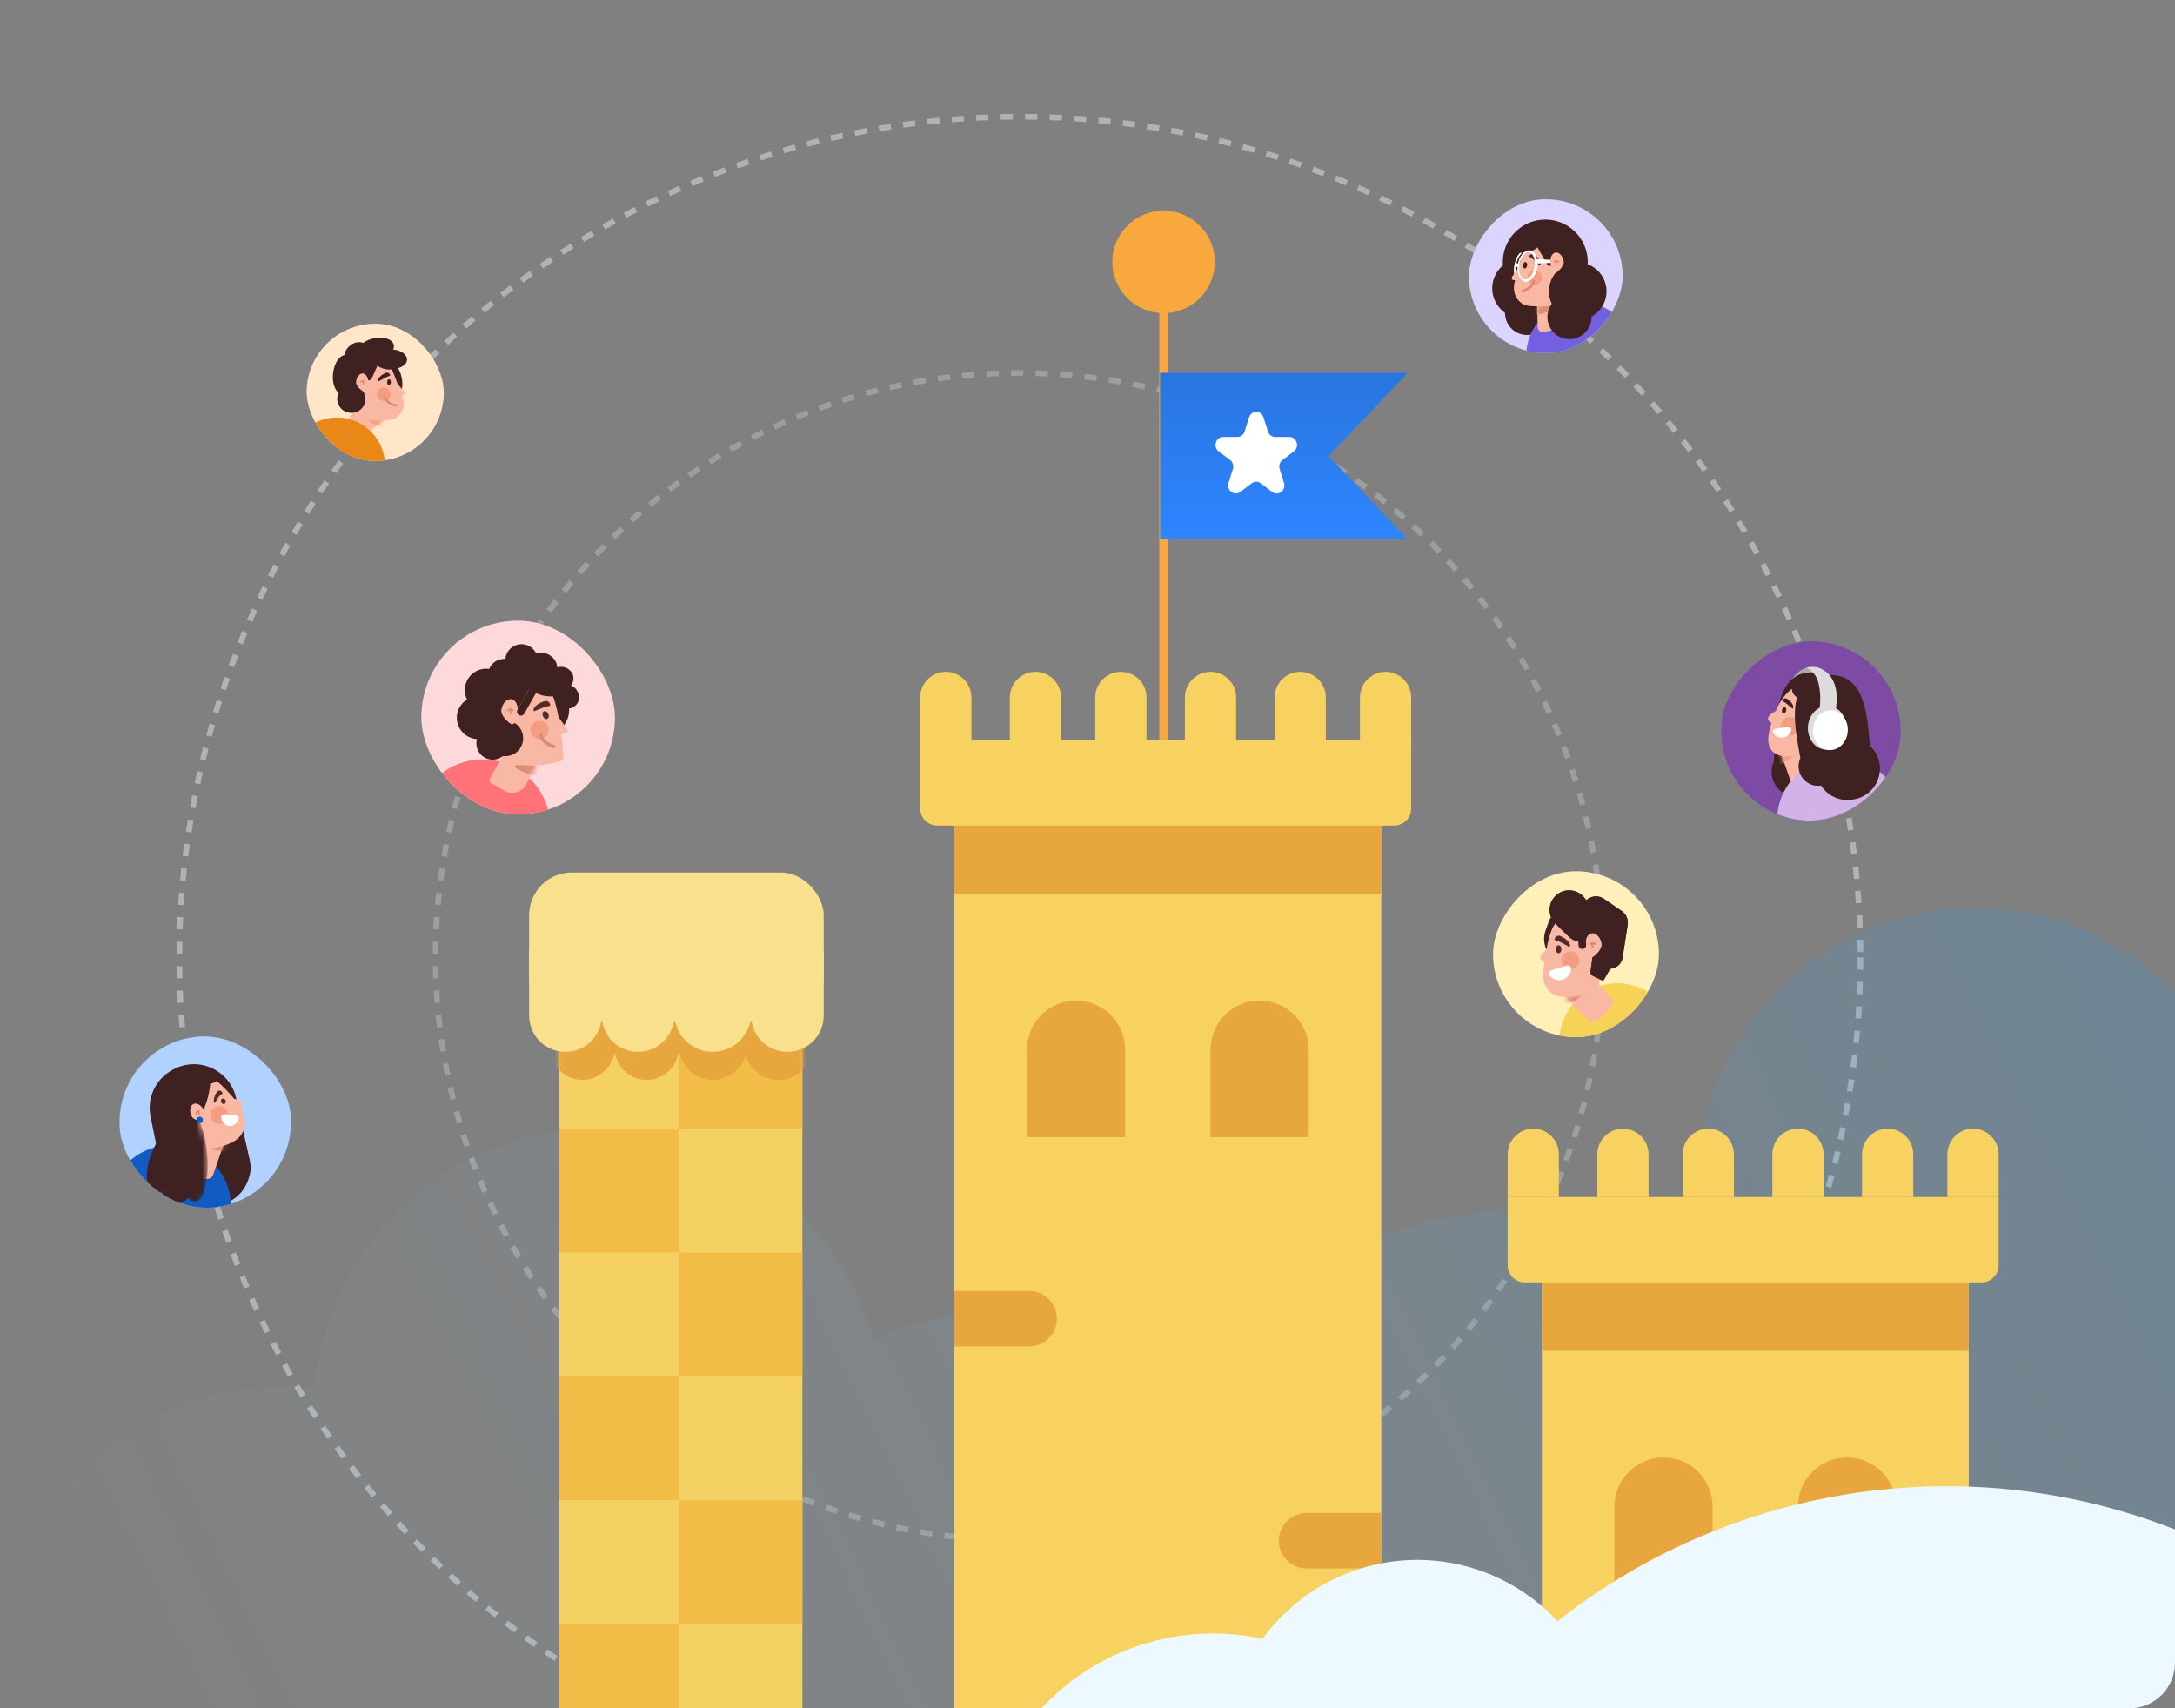 <svg xmlns="http://www.w3.org/2000/svg" width="382" height="300" viewBox="0 0 382 300" fill="none"><rect x="0" y="0" width="382" height="300" fill="#808080" stroke="none"/><g clip-path="url(#clip0)"><circle opacity="0.5" cx="179.129" cy="168.129" r="147.629" stroke="#DDE6ED" stroke-dasharray="2.15 2.15"></circle><circle opacity="0.3" cx="179" cy="168" r="102.5" stroke="#DDE6ED" stroke-dasharray="2.15 2.15"></circle><path d="M528.118 154.92C528.118 130.971 508.703 111.557 484.754 111.557C466.213 111.557 450.389 123.194 444.189 139.563C438.979 137.418 433.272 136.235 427.289 136.235C404.435 136.235 385.612 153.494 383.142 175.689C374.235 165.754 361.301 159.503 346.908 159.503C320.038 159.503 298.256 181.286 298.256 208.155C298.256 211.863 298.671 215.475 299.457 218.945C290.048 214.73 279.619 212.386 268.642 212.386C243.537 212.386 221.296 224.648 207.582 243.509C198.719 235.556 187.004 230.718 174.159 230.718C166.747 230.718 159.711 232.329 153.383 235.22C147.616 213.938 128.166 198.284 105.059 198.284C78.987 198.284 57.57 218.215 55.213 243.672C53.52 243.499 51.801 243.41 50.062 243.41C22.413 243.41 0 265.824 0 293.472C0 321.12 22.413 343.534 50.062 343.534C76.134 343.534 97.552 323.603 99.909 298.146C101.602 298.319 103.32 298.408 105.059 298.408C112.471 298.408 119.507 296.797 125.836 293.906C131.602 315.188 151.053 330.842 174.159 330.842C184.322 330.842 193.778 327.814 201.673 322.61C214.248 346.774 239.518 363.277 268.642 363.277C298.51 363.277 324.325 345.92 336.549 320.743C350.373 338.071 371.67 349.175 395.559 349.175C400.293 349.175 404.925 348.739 409.417 347.905C427.576 363.216 451.033 372.443 476.646 372.443C534.279 372.443 581 325.722 581 268.088C581 227.239 557.528 191.871 523.336 174.736C526.392 168.797 528.118 162.06 528.118 154.92Z" fill="url(#paint0_linear)"></path><rect x="98.182" y="178.718" width="42.74" height="131.22" fill="#F5D163"></rect><rect x="119.177" y="176.468" width="21.745" height="21.745" fill="#F2BD46"></rect><rect x="98.182" y="198.213" width="20.995" height="21.745" fill="#F2BD46"></rect><rect x="119.177" y="219.958" width="21.745" height="21.745" fill="#F2BD46"></rect><rect x="98.182" y="241.703" width="20.995" height="21.745" fill="#F2BD46"></rect><rect x="119.177" y="263.448" width="21.745" height="21.745" fill="#F2BD46"></rect><rect x="98.182" y="285.193" width="20.995" height="21.745" fill="#F2BD46"></rect><mask id="mask0" style="mask-type:alpha" maskUnits="userSpaceOnUse" x="98" y="178" width="44" height="102"><rect x="98.088" y="178.881" width="42.961" height="100.242" fill="#F5D163"></rect></mask><g mask="url(#mask0)"><rect x="96.687" y="161.798" width="45.74" height="23.201" rx="6.629" fill="#E8A63F"></rect><path d="M107.951 184.004C107.951 187.116 105.428 189.639 102.316 189.639C99.204 189.639 96.682 187.116 96.682 184.004L96.682 173.73L107.951 173.73L107.951 184.004Z" fill="#E8A63F"></path><path d="M119.225 184.004C119.225 187.116 116.703 189.639 113.591 189.639C110.479 189.639 107.956 187.116 107.956 184.004L107.956 173.73L119.225 173.73L119.225 184.004Z" fill="#E8A63F"></path><path d="M131.157 183.673C131.157 186.968 128.486 189.639 125.191 189.639C121.896 189.639 119.225 186.968 119.225 183.673L119.225 173.73L131.157 173.73L131.157 183.673Z" fill="#E8A63F"></path><path d="M142.425 184.004C142.425 187.116 139.902 189.639 136.79 189.639C133.678 189.639 131.156 187.116 131.156 184.004L131.156 173.73L142.425 173.73L142.425 184.004Z" fill="#E8A63F"></path><path d="M142.671 183.673C142.671 186.968 140 189.639 136.705 189.639C133.41 189.639 130.739 186.968 130.739 183.673L130.739 173.73L142.671 173.73L142.671 183.673Z" fill="#E8A63F"></path></g><rect x="92.933" y="153.224" width="51.738" height="26.244" rx="7.498" fill="#F8E08C"></rect><path d="M105.68 178.343C105.68 181.863 102.827 184.716 99.306 184.716C95.787 184.716 92.933 181.863 92.933 178.343L92.933 166.72L105.68 166.72L105.68 178.343Z" fill="#F8E08C"></path><path d="M118.428 178.343C118.428 181.863 115.574 184.716 112.054 184.716C108.534 184.716 105.681 181.863 105.681 178.343L105.681 166.72L118.428 166.72L118.428 178.343Z" fill="#F8E08C"></path><path d="M131.924 177.968C131.924 181.695 128.903 184.716 125.176 184.716C121.449 184.716 118.427 181.695 118.427 177.968L118.427 166.72L131.924 166.72L131.924 177.968Z" fill="#F8E08C"></path><path d="M144.671 178.343C144.671 181.863 141.818 184.716 138.298 184.716C134.778 184.716 131.924 181.863 131.924 178.343L131.924 166.72L144.671 166.72L144.671 178.343Z" fill="#F8E08C"></path><rect x="167.615" y="143.476" width="74.983" height="166.462" fill="#F7D260"></rect><rect x="167.615" y="143.476" width="74.983" height="13.497" fill="#E8A63F"></rect><path d="M180.363 184.341C180.363 179.579 184.224 175.718 188.986 175.718C193.749 175.718 197.609 179.579 197.609 184.341V199.713H180.363V184.341Z" fill="#E8A63F"></path><path d="M212.605 184.341C212.605 179.579 216.466 175.718 221.228 175.718C225.991 175.718 229.851 179.579 229.851 184.341V199.713H212.605V184.341Z" fill="#E8A63F"></path><path d="M167.615 226.707H180.737C183.429 226.707 185.611 228.889 185.611 231.581C185.611 234.272 183.429 236.455 180.737 236.455H167.615V226.707Z" fill="#E8A63F"></path><path d="M242.597 275.446L229.475 275.446C226.784 275.446 224.602 273.263 224.602 270.572C224.602 267.88 226.784 265.698 229.475 265.698L242.597 265.698L242.597 275.446Z" fill="#E8A63F"></path><path d="M242.597 291.192L229.475 291.192C226.784 291.192 224.602 289.01 224.602 286.318C224.602 283.626 226.784 281.444 229.475 281.444L242.597 281.444L242.597 291.192Z" fill="#E8A63F"></path><path d="M161.617 122.481C161.617 119.996 163.631 117.982 166.116 117.982C168.601 117.982 170.615 119.996 170.615 122.481V129.979H161.617V122.481Z" fill="#F7D260"></path><path d="M177.362 122.481C177.362 119.996 179.376 117.982 181.861 117.982C184.345 117.982 186.36 119.996 186.36 122.481V129.979H177.362V122.481Z" fill="#F7D260"></path><path d="M192.359 122.481C192.359 119.996 194.374 117.982 196.858 117.982C199.343 117.982 201.357 119.996 201.357 122.481V129.979H192.359V122.481Z" fill="#F7D260"></path><path d="M208.105 122.481C208.105 119.996 210.119 117.982 212.604 117.982C215.089 117.982 217.103 119.996 217.103 122.481V129.979H208.105V122.481Z" fill="#F7D260"></path><path d="M223.854 122.481C223.854 119.996 225.868 117.982 228.353 117.982C230.837 117.982 232.852 119.996 232.852 122.481V129.979H223.854V122.481Z" fill="#F7D260"></path><path d="M238.849 122.481C238.849 119.996 240.864 117.982 243.348 117.982C245.833 117.982 247.847 119.996 247.847 122.481V129.979H238.849V122.481Z" fill="#F7D260"></path><path d="M161.616 129.979H247.846V141.976C247.846 143.633 246.503 144.975 244.847 144.975H164.615C162.959 144.975 161.616 143.633 161.616 141.976V129.979Z" fill="#F7D260"></path><rect x="203.606" y="54.246" width="1.5" height="75.733" fill="#FAA83D"></rect><circle cx="204.356" cy="45.998" r="8.998" fill="#F9A83D"></circle><path d="M203.74 65.465H247.231L233.359 80.087L247.231 94.709H203.74V65.465Z" fill="url(#paint1_linear)"></path><path d="M219.361 73.306C219.763 72.017 221.516 72.017 221.918 73.306L222.687 75.769C222.867 76.346 223.383 76.737 223.966 76.737H226.453C227.755 76.737 228.297 78.472 227.243 79.27L225.231 80.792C224.76 81.148 224.562 81.78 224.742 82.357L225.511 84.82C225.913 86.11 224.496 87.183 223.442 86.385L221.43 84.863C220.959 84.507 220.321 84.507 219.849 84.863L217.837 86.385C216.784 87.183 215.366 86.11 215.768 84.82L216.537 82.357C216.717 81.78 216.52 81.148 216.048 80.792L214.036 79.27C212.983 78.472 213.524 76.737 214.827 76.737H217.314C217.896 76.737 218.412 76.346 218.592 75.769L219.361 73.306Z" fill="white"></path><rect x="270.793" y="223.707" width="74.983" height="86.23" fill="#F7D260"></rect><rect x="270.793" y="223.707" width="74.983" height="13.497" fill="#E8A63F"></rect><path d="M283.541 264.573C283.541 259.811 287.402 255.95 292.164 255.95C296.926 255.95 300.787 259.811 300.787 264.573V279.944H283.541V264.573Z" fill="#E8A63F"></path><path d="M315.782 264.573C315.782 259.811 319.643 255.95 324.405 255.95C329.167 255.95 333.028 259.811 333.028 264.573V279.944H315.782V264.573Z" fill="#E8A63F"></path><path d="M264.792 202.712C264.792 200.227 266.806 198.213 269.291 198.213C271.776 198.213 273.79 200.227 273.79 202.712V210.21H264.792V202.712Z" fill="#F7D260"></path><path d="M280.538 202.712C280.538 200.227 282.552 198.213 285.037 198.213C287.521 198.213 289.536 200.227 289.536 202.712V210.21H280.538V202.712Z" fill="#F7D260"></path><path d="M295.535 202.712C295.535 200.227 297.549 198.213 300.034 198.213C302.519 198.213 304.533 200.227 304.533 202.712V210.21H295.535V202.712Z" fill="#F7D260"></path><path d="M311.282 202.712C311.282 200.227 313.296 198.213 315.781 198.213C318.266 198.213 320.28 200.227 320.28 202.712V210.21H311.282V202.712Z" fill="#F7D260"></path><path d="M327.03 202.712C327.03 200.227 329.044 198.213 331.529 198.213C334.013 198.213 336.028 200.227 336.028 202.712V210.21H327.03V202.712Z" fill="#F7D260"></path><path d="M342.025 202.712C342.025 200.227 344.04 198.213 346.524 198.213C349.009 198.213 351.023 200.227 351.023 202.712V210.21H342.025V202.712Z" fill="#F7D260"></path><path d="M264.792 210.21H351.022V222.208C351.022 223.864 349.679 225.207 348.023 225.207H267.791C266.135 225.207 264.792 223.864 264.792 222.208V210.21Z" fill="#F7D260"></path><g clip-path="url(#clip1)"><rect width="31.501" height="31.501" rx="15.75" transform="matrix(-0.995 -0.1 -0.1 0.995 335.308 114.265)" fill="#7D4AA4"></rect><path d="M313.754 128.334C313.81 128.538 315.755 128.384 315.749 128.173C315.663 125.044 315.506 121.666 318.239 119.177C318.783 118.682 319.352 118.248 319.936 117.877C320.048 117.806 320.045 117.64 319.925 117.582C319.026 117.151 318.172 116.991 317.243 117.271C314.281 118.167 312.574 122.766 313.55 127.485C313.61 127.774 313.678 128.058 313.754 128.334Z" fill="#ABABAB"></path><path fill-rule="evenodd" clip-rule="evenodd" d="M311.622 131.987C311.806 126.029 312.064 117.692 318.562 118.095C325.627 118.533 324.76 126.481 324.117 132.378C324.056 132.939 323.997 133.481 323.947 133.997C323.874 134.751 323.299 135.368 322.548 135.47C322.154 135.523 321.759 135.567 321.364 135.602C321.236 137.658 319.681 139.412 317.562 139.714L316.211 139.907C313.785 140.253 311.539 138.567 311.193 136.142C311.067 135.256 311.212 134.393 311.565 133.639C311.587 133.117 311.604 132.564 311.622 131.987Z" fill="#3F2121"></path><path d="M312.361 131.135L319.762 129.639L320.731 136.02L316.625 138.469C315.914 138.893 314.992 138.561 314.715 137.78L312.361 131.135Z" fill="#F9B8A4"></path><circle r="11.025" transform="matrix(-0.951 -0.309 -0.309 0.951 323.143 144.053)" fill="#D2B3E9"></circle><mask id="mask1" style="mask-type:alpha" maskUnits="userSpaceOnUse" x="312" y="130" width="7" height="7"><path d="M318.913 130.033L312.362 131.135L314.268 136.648L318.553 133.885L318.913 130.033Z" fill="#F9B8A4"></path></mask><g mask="url(#mask1)"><path d="M312.132 134.357C312.129 134.109 312.257 133.118 311.955 132.856L314.734 132.279C314.921 132.241 315.065 132.414 314.959 132.573C314.202 133.72 312.136 134.606 312.132 134.357Z" fill="#F49D82"></path></g><circle r="1.175" transform="matrix(-0.944 0.329 0.329 0.944 314.278 126.208)" fill="#F49D82"></circle><path fill-rule="evenodd" clip-rule="evenodd" d="M312.519 132.673C314.271 133.299 318.391 132.193 319.617 128.759C320.843 125.326 318.749 121.096 316.997 120.47C315.356 119.884 313.135 121.842 311.852 124.911C311.316 125.097 310.587 125.702 310.518 126.084C310.456 126.424 310.769 126.764 311.127 126.963C310.269 129.716 310.147 131.826 312.519 132.673Z" fill="#F9B8A4"></path><circle r="1.629" transform="matrix(-0.978 -0.211 -0.211 0.978 314.395 127.541)" fill="#F49D82"></circle><rect x="314.51" y="119.605" width="3.446" height="3.366" rx="1.683" transform="rotate(-8.115 314.51 119.605)" fill="#3F2121"></rect><path d="M313.961 127.667C314.333 127.615 314.69 127.884 314.595 128.247C314.538 128.467 314.438 128.674 314.301 128.855C314.164 129.037 313.993 129.189 313.797 129.305C313.601 129.42 313.384 129.495 313.159 129.527C312.934 129.558 312.705 129.545 312.485 129.488C312.264 129.431 312.058 129.331 311.876 129.194C311.695 129.057 311.542 128.885 311.427 128.689C311.237 128.366 311.506 128.009 311.878 127.957L312.919 127.812L313.961 127.667Z" fill="white"></path><path d="M314.869 124.428C315.218 124.043 314.602 123.189 313.862 122.72C313.589 122.547 313.245 122.667 313.07 122.939C313.018 123.019 313.058 123.127 313.145 123.166C313.862 123.488 314.774 124.533 314.869 124.428Z" fill="#3F2121"></path><ellipse cx="313.343" cy="124.732" rx="0.534" ry="0.372" transform="rotate(-72.808 313.343 124.732)" fill="#3F2121"></ellipse><path fill-rule="evenodd" clip-rule="evenodd" d="M320.222 118.636C313.777 119.555 315.08 126.86 316.011 132.08L316.011 132.08C316.076 132.446 316.14 132.803 316.199 133.146C315.935 133.722 315.827 134.379 315.923 135.054C316.191 136.927 317.926 138.229 319.8 137.962L319.837 137.957C320.955 139.711 323.029 140.746 325.222 140.433L325.481 140.396C328.469 139.97 330.547 137.202 330.121 134.213C329.936 132.92 329.314 131.797 328.425 130.974C328.394 130.652 328.364 130.319 328.333 129.978L328.333 129.978L328.333 129.978C327.863 124.721 327.23 117.637 320.222 118.636Z" fill="#3F2121"></path><path d="M319.456 120.258C319.967 122.715 319.637 125.715 318.595 128.667C318.525 128.866 320.329 129.609 320.445 129.433C320.602 129.192 320.754 128.944 320.9 128.686C323.276 124.495 323.14 119.669 320.595 117.908C319.798 117.357 319.229 117.034 317.838 117.146C317.571 117.168 317.244 117.27 317.244 117.27C317.244 117.27 318.946 117.8 319.456 120.258Z" fill="#DCDCDC"></path><ellipse rx="3.366" ry="3.851" transform="matrix(-0.998 -0.059 -0.063 0.998 320.891 127.809)" fill="#DCDCDC"></ellipse><ellipse rx="3.063" ry="3.505" transform="matrix(-0.998 -0.059 -0.063 0.998 321.47 128.226)" fill="white"></ellipse></g><path d="M389.551 271.877C444.368 298.184 467.451 363.89 441.109 418.634C414.767 473.378 348.974 496.431 294.157 470.123C252.558 450.159 229.234 407.506 231.917 364.172C220.862 369.893 207.343 370.537 195.256 364.736C174.842 354.939 166.246 330.47 176.056 310.083C184.451 292.637 203.604 283.834 221.748 287.796C231.068 274.896 248.577 270.113 263.436 277.245C267.368 279.132 270.764 281.685 273.553 284.703C305.538 259.493 350.351 253.064 389.551 271.877Z" fill="#EEF8FF"></path><g clip-path="url(#clip2)"><rect x="19.788" y="183.318" width="30.101" height="30.101" rx="15.051" transform="rotate(-4.82 19.788 183.318)" fill="#B1D1FF"></rect><path d="M38.717 209.787C38.912 210.677 39.811 211.258 40.61 210.82C40.888 210.668 41.155 210.492 41.409 210.294C42.108 209.749 42.698 209.046 43.145 208.226C43.591 207.405 43.886 206.482 44.011 205.51C44.137 204.538 43.785 203.62 43.571 202.644C43.358 201.669 42.395 197.503 41.874 196.673C41.353 195.843 41.591 198.279 40.843 197.72C40.094 197.161 39.264 196.769 38.402 196.567C37.539 196.365 36.66 196.356 35.815 196.541L37.443 203.97L38.717 209.787Z" fill="#3F2121"></path><path d="M41.473 192.866C40.393 187.906 34.843 185.383 30.396 187.831L30.217 187.93C27.305 189.533 25.774 192.845 26.442 196.102L28.608 206.68C29.334 210.225 33.495 211.818 36.403 209.665L43.917 204.1L41.473 192.866Z" fill="#3F2121"></path><circle cx="29.915" cy="211.792" r="10.644" transform="rotate(-4.82 29.915 211.792)" fill="#115BC2"></circle><path d="M41.033 195.939L34.983 197.829L33.622 200.8C32.58 203.076 33.512 205.768 35.739 206.912C36.404 207.254 37.219 206.927 37.465 206.22L41.033 195.939Z" fill="#F9B8A4"></path><mask id="mask2" style="mask-type:alpha" maskUnits="userSpaceOnUse" x="35" y="200" width="5" height="7"><path d="M35.137 201.982L39.534 200.454L36.947 206.939L35.931 204.21L35.137 201.982Z" fill="#F9B8A4"></path></mask><g mask="url(#mask2)"><path d="M41.083 201.937C41.045 201.693 40.695 200.786 41.071 200.376L37.019 201.235C36.784 201.285 36.707 201.553 36.919 201.665C38.215 202.353 41.12 202.178 41.083 201.937Z" fill="#DB8C74"></path></g><circle cx="38.765" cy="194.502" r="1.516" transform="rotate(-19.621 38.765 194.502)" fill="#F49D82"></circle><path fill-rule="evenodd" clip-rule="evenodd" d="M41.741 199.965C39.929 201.54 34.308 202.962 31.594 199.839C28.88 196.717 31.566 190.23 33.378 188.655C35.19 187.08 38.102 189.47 40.816 192.592C40.927 192.721 41.034 192.848 41.137 192.975C41.724 193.067 42.445 193.387 42.615 193.702C42.785 194.017 42.603 194.446 42.324 194.767C43.434 196.943 43.116 198.77 41.741 199.965Z" fill="#F9B8A4"></path><ellipse cx="36.349" cy="188.944" rx="1.394" ry="2.143" transform="rotate(-86.985 36.349 188.944)" fill="#3F2121"></ellipse><ellipse rx="0.412" ry="0.495" transform="matrix(-0.942 0.336 0.336 0.942 39.237 193.4)" fill="#522C2C"></ellipse><circle cx="38.523" cy="195.805" r="1.557" transform="rotate(15.508 38.523 195.805)" fill="#F49D82"></circle><path d="M39.571 195.674C39.146 195.634 38.755 195.954 38.855 196.368C38.915 196.615 39.016 196.844 39.151 197.042C39.286 197.239 39.453 197.402 39.643 197.52C39.833 197.638 40.041 197.709 40.257 197.73C40.473 197.75 40.691 197.72 40.9 197.64C41.108 197.559 41.303 197.431 41.473 197.263C41.643 197.094 41.785 196.888 41.89 196.657C42.067 196.268 41.743 195.881 41.318 195.841L40.444 195.757L39.571 195.674Z" fill="white"></path><path d="M36.941 187.679L33.687 187.583C30.733 187.497 28.361 190.002 28.61 192.947L29.141 199.25L32.611 200.29L34.792 196.734C36.456 194.022 37.209 190.849 36.941 187.679Z" fill="#3F2121"></path><mask id="mask3" style="mask-type:alpha" maskUnits="userSpaceOnUse" x="28" y="187" width="9" height="25"><path fill-rule="evenodd" clip-rule="evenodd" d="M36.941 187.678L33.687 187.582C30.733 187.496 28.362 190.001 28.61 192.946L28.947 196.94C28.902 196.95 28.857 196.96 28.812 196.971C28.584 197.023 28.357 197.076 28.132 197.1L28.837 203.162L29.526 209.682C30.237 209.607 30.923 209.364 31.545 208.967C31.676 208.884 31.803 208.794 31.927 208.698C32.588 210.421 33.449 211.478 34.306 211.405C35.849 211.275 36.794 207.526 36.414 203.031C36.195 200.431 35.581 198.15 34.803 196.716C36.459 194.007 37.208 190.841 36.941 187.678Z" fill="#3F2121"></path></mask><g mask="url(#mask3)"><ellipse rx="2.805" ry="8.167" transform="matrix(-0.996 0.084 0.084 0.996 33.592 202.939)" fill="#3F2121"></ellipse></g><path d="M35.804 194.997C36.204 195.89 36.635 196.629 36.031 196.899C35.823 196.992 34.019 196.869 33.619 195.976C33.218 195.083 33.383 194.14 33.986 193.87C34.59 193.599 35.403 194.104 35.804 194.997Z" fill="#F9B8A4"></path><circle r="0.577" transform="matrix(-0.996 0.084 0.084 0.996 35.062 196.687)" fill="#115BC2"></circle><path d="M34.566 195.605C34.541 195.676 34.463 195.714 34.391 195.69C34.32 195.665 34.282 195.587 34.306 195.515C34.342 195.41 34.419 195.259 34.536 195.142C34.655 195.022 34.833 194.924 35.054 194.978C35.128 194.996 35.173 195.07 35.156 195.144C35.138 195.217 35.063 195.263 34.99 195.245C34.965 195.239 34.94 195.237 34.917 195.238C34.973 195.265 35.024 195.299 35.063 195.346C35.138 195.433 35.154 195.539 35.147 195.651C35.143 195.727 35.077 195.785 35.002 195.78C34.926 195.775 34.868 195.71 34.873 195.634C34.878 195.558 34.863 195.535 34.854 195.524C34.839 195.507 34.804 195.483 34.71 195.453C34.69 195.447 34.673 195.436 34.658 195.423C34.615 195.486 34.584 195.553 34.566 195.605Z" fill="#DB8C74"></path><path d="M27.467 202.957C27.361 204.005 27.396 205.277 27.497 206.266C27.599 207.255 27.872 208.034 28.166 208.813C28.461 209.592 28.84 210.224 29.283 210.674C29.726 211.125 30.223 211.384 30.746 211.437C31.269 211.49 31.808 211.336 32.332 210.984C32.855 210.631 33.354 210.088 33.799 209.384C34.244 208.68 34.627 207.83 34.925 206.881C35.224 205.933 35.432 204.905 35.538 203.857L31.555 203.453L27.467 202.957Z" fill="#3F2121"></path><path d="M27.749 200.202C27.215 201.111 26.703 202.274 26.367 203.205C26.031 204.137 25.924 204.941 25.836 205.754C25.749 206.567 25.793 207.278 25.967 207.848C26.142 208.418 26.442 208.835 26.852 209.076C27.261 209.316 27.772 209.375 28.354 209.25C28.937 209.124 29.58 208.816 30.247 208.344C30.914 207.871 31.591 207.243 32.241 206.496C32.891 205.748 33.5 204.896 34.033 203.987L31.963 199.847L27.749 200.202Z" fill="#3F2121"></path><path d="M37.692 193.669C37.417 193.627 37.53 192.476 38.149 191.704C38.413 191.375 38.886 191.521 39.073 191.899C39.115 191.986 39.065 192.091 38.978 192.134C38.322 192.461 37.84 193.691 37.692 193.669Z" fill="#522C2C"></path></g><g clip-path="url(#clip3)"><rect x="54.305" y="56.411" width="24.101" height="24.101" rx="12.051" transform="rotate(2.125 54.305 56.411)" fill="#FFE6C8"></rect><ellipse rx="5.576" ry="5.504" transform="matrix(-0.802 -0.597 -0.597 0.802 65.122 67.377)" fill="#3F2121"></ellipse><path d="M68.375 65.817L71.022 68.781C71.165 68.94 71.105 69.194 70.906 69.273L68.856 70.087L67.45 73.715L64.983 75.746C63.787 76.731 62.13 76.936 60.73 76.274L60.524 76.177C60.037 75.946 59.882 75.327 60.204 74.894L65.375 67.94L68.375 65.817Z" fill="#F9B8A4"></path><mask id="mask4" style="mask-type:alpha" maskUnits="userSpaceOnUse" x="61" y="71" width="7" height="6"><path d="M62.819 71.915L67.45 73.716L63.542 76.878L61.974 73.832L62.819 71.915Z" fill="#F9B8A4"></path></mask><g mask="url(#mask4)"><path d="M68.004 75.196C68.017 74.895 67.87 73.702 68.293 73.363L64.39 72.849C64.178 72.821 64.025 73.028 64.15 73.201C65.133 74.556 67.992 75.5 68.004 75.196Z" fill="#F49D82"></path></g><circle cx="67.132" cy="69.803" r="1.157" transform="rotate(15.095 67.132 69.803)" fill="#F49D82"></circle><path d="M61.491 70.257C62.447 74.081 66.011 74.194 68.68 73.685C70.481 73.342 71.317 71.419 70.687 69.698C70.213 68.406 69.644 66.882 69.097 65.496C67.812 62.243 65.799 62.466 63.911 63.211C62.023 63.956 60.207 67.004 61.491 70.257Z" fill="#F9B8A4"></path><path d="M63.358 68.574L65.86 63.913C66.952 64.884 68.495 65.162 69.858 64.633L70.428 64.412C70.478 64.393 70.494 64.331 70.46 64.29L69.512 63.146C69.153 62.712 68.691 62.377 68.168 62.168L66.382 61.456C64.657 60.769 62.702 61.61 62.014 63.335L60.946 66.018C60.536 67.047 60.849 68.224 61.717 68.913C62.25 69.336 63.036 69.174 63.358 68.574Z" fill="#3F2121"></path><path d="M64.469 62.901L66.427 63.895L65.308 66.434C65.171 66.744 64.81 66.884 64.5 66.748C64.257 66.641 64.111 66.389 64.138 66.124L64.469 62.901Z" fill="#3F2121"></path><ellipse rx="1.898" ry="3.417" transform="matrix(-0.994 -0.112 -0.112 0.994 60.382 65.76)" fill="#3F2121"></ellipse><ellipse rx="2.482" ry="2.432" transform="matrix(-0.994 -0.112 -0.112 0.994 61.706 70.077)" fill="#3F2121"></ellipse><ellipse rx="2.448" ry="2.082" transform="matrix(0.686 -0.727 -0.727 -0.686 62.702 62.369)" fill="#3F2121"></ellipse><ellipse rx="1.899" ry="3.252" transform="matrix(-0.223 -0.975 -0.975 0.223 65.987 61.287)" fill="#3F2121"></ellipse><ellipse cx="68.935" cy="63.044" rx="1.664" ry="2.558" transform="rotate(-85.782 68.935 63.044)" fill="#3F2121"></ellipse><circle cx="67.417" cy="69.226" r="1.188" transform="rotate(34.955 67.417 69.226)" fill="#F49D82"></circle><path d="M66.497 66.927C66.231 66.49 66.986 65.779 67.789 65.464C68.085 65.348 68.394 65.529 68.514 65.824C68.549 65.911 68.489 66.008 68.398 66.03C67.646 66.206 66.569 67.046 66.497 66.927Z" fill="#3F2121"></path><path d="M67.635 69.851C67.63 69.972 68.036 70.901 69.524 71.216" stroke="#DB8C74" stroke-width="0.438" stroke-linecap="round" stroke-linejoin="round"></path><ellipse rx="0.33" ry="0.512" transform="matrix(-0.999 -0.042 -0.042 0.999 68.32 67.12)" fill="#3F2121"></ellipse><path d="M64.658 67.241C64.59 68.105 64.612 68.863 64.028 68.817C63.827 68.802 62.475 67.941 62.543 67.076C62.61 66.212 63.138 65.548 63.722 65.594C64.306 65.639 64.725 66.377 64.658 67.241Z" fill="#F9B8A4"></path><path d="M63.438 67.189C63.388 67.234 63.311 67.231 63.266 67.181C63.22 67.131 63.224 67.054 63.273 67.009C63.346 66.943 63.469 66.858 63.61 66.816C63.754 66.773 63.933 66.773 64.083 66.908C64.133 66.954 64.136 67.031 64.091 67.08C64.046 67.13 63.969 67.134 63.919 67.089C63.903 67.073 63.885 67.062 63.866 67.053C63.898 67.097 63.923 67.145 63.934 67.199C63.955 67.298 63.923 67.387 63.87 67.472C63.834 67.529 63.759 67.546 63.702 67.51C63.645 67.474 63.628 67.399 63.663 67.342C63.7 67.285 63.698 67.261 63.696 67.249C63.691 67.229 63.674 67.195 63.614 67.132C63.601 67.119 63.592 67.103 63.586 67.087C63.526 67.118 63.473 67.156 63.438 67.189Z" fill="#DB8C74"></path><circle cx="59.184" cy="81.748" r="8.435" transform="rotate(2.125 59.184 81.748)" fill="#E98817"></circle></g><g clip-path="url(#clip4)"><rect x="74" y="109" width="34" height="34" rx="17" fill="#FED9DB"></rect><circle cx="84.767" cy="145.267" r="11.9" fill="#FF7378"></circle><rect x="89.021" y="115.547" width="14.575" height="13.197" rx="4.53" transform="rotate(29.523 89.021 115.547)" fill="#3F2121"></rect><rect x="90.377" y="116.998" width="12.606" height="4.136" rx="2.068" transform="rotate(19.003 90.377 116.998)" fill="#3F2121"></rect><rect x="88.049" y="120.861" width="12.606" height="4.136" rx="2.068" transform="rotate(-20.311 88.049 120.861)" fill="#3F2121"></rect><rect x="86.69" y="132.05" width="3.424" height="10.089" rx="1.712" transform="rotate(-138.274 86.69 132.05)" fill="#3F2121"></rect><path d="M96.491 123.739L99.641 128.069C99.811 128.303 99.696 128.634 99.419 128.713L96.56 129.528L94.186 134.204L92.496 137.635C91.777 139.097 89.976 139.652 88.558 138.849L86.23 137.531C85.958 137.377 85.862 137.031 86.016 136.759L92.189 125.859L96.491 123.739Z" fill="#F9B8A4"></path><mask id="mask5" style="mask-type:alpha" maskUnits="userSpaceOnUse" x="86" y="131" width="9" height="10"><path d="M88.219 131.164L94.186 134.204L90.986 140.654L86.828 133.621L88.219 131.164Z" fill="#F9B8A4"></path></mask><g mask="url(#mask5)"><path d="M94.686 136.127C94.705 135.859 94.562 134.813 95.042 134.48L90.786 134.329C90.5 134.319 90.335 134.607 90.551 134.795C91.742 135.831 94.667 136.386 94.686 136.127Z" fill="#DB8C74"></path></g><circle cx="94.289" cy="128.914" r="1.559" transform="rotate(20.838 94.289 128.914)" fill="#F49D82"></circle><path d="M86.665 128.76C87.763 136.288 96.197 134.352 98.439 133.698C98.769 133.601 98.976 133.294 98.956 132.951C98.868 131.411 98.541 127.063 97.505 123.402C96.222 118.868 93.492 118.894 90.86 119.639C88.229 120.384 85.382 124.226 86.665 128.76Z" fill="#F9B8A4"></path><circle cx="88.733" cy="129.644" r="3.151" transform="rotate(29.523 88.733 129.644)" fill="#3F2121"></circle><circle cx="94.749" cy="128.177" r="1.601" transform="rotate(40.699 94.749 128.177)" fill="#F49D82"></circle><path d="M93.752 124.848C93.475 124.217 94.611 123.404 95.74 123.126C96.157 123.024 96.537 123.321 96.644 123.736C96.675 123.859 96.578 123.978 96.452 123.99C95.416 124.092 93.828 125.02 93.752 124.848Z" fill="#522C2C"></path><ellipse rx="0.502" ry="0.723" transform="matrix(-0.925 0.38 0.38 0.925 95.835 125.576)" fill="#522C2C"></ellipse><circle cx="91.6" cy="115.989" r="2.856" transform="rotate(29.523 91.6 115.989)" fill="#3F2121"></circle><circle cx="86.526" cy="130.545" r="2.856" transform="rotate(29.523 86.526 130.545)" fill="#3F2121"></circle><path d="M89.565 126.978L92.975 120.955C94.287 122.056 96.022 122.514 97.706 122.203L98.805 122C98.887 121.985 98.933 121.898 98.9 121.822L98.62 121.181C98.205 120.232 97.478 119.454 96.559 118.976L94.655 117.986C92.435 116.831 89.699 117.695 88.545 119.916L86.713 123.442C86.047 124.724 86.3 126.29 87.335 127.297C88.003 127.947 89.105 127.789 89.565 126.978Z" fill="#3F2121"></path><circle cx="83.98" cy="126.047" r="3.742" transform="rotate(29.523 83.98 126.047)" fill="#3F2121"></circle><circle cx="88.557" cy="118.566" r="2.856" transform="rotate(29.523 88.557 118.566)" fill="#3F2121"></circle><circle cx="95.051" cy="117.49" r="2.856" transform="rotate(29.523 95.051 117.49)" fill="#3F2121"></circle><circle cx="85.379" cy="121.18" r="3.742" transform="rotate(29.523 85.379 121.18)" fill="#3F2121"></circle><path d="M90.876 125.124C90.669 126.274 90.596 127.292 89.819 127.152C89.551 127.104 87.855 125.768 88.062 124.618C88.269 123.468 89.067 122.649 89.844 122.789C90.62 122.929 91.082 123.974 90.876 125.124Z" fill="#F9B8A4"></path><path d="M89.248 124.888C89.175 124.942 89.073 124.927 89.019 124.854C88.964 124.782 88.98 124.679 89.052 124.625C89.158 124.546 89.335 124.448 89.53 124.411C89.728 124.374 89.969 124.397 90.151 124.599C90.212 124.666 90.207 124.77 90.139 124.831C90.072 124.891 89.968 124.886 89.907 124.819C89.887 124.796 89.865 124.778 89.84 124.763C89.877 124.827 89.905 124.895 89.912 124.968C89.927 125.104 89.872 125.22 89.789 125.326C89.734 125.397 89.63 125.41 89.559 125.354C89.487 125.299 89.475 125.195 89.53 125.124C89.586 125.052 89.588 125.02 89.586 125.003C89.583 124.975 89.565 124.929 89.492 124.835C89.477 124.816 89.466 124.794 89.461 124.772C89.376 124.805 89.3 124.849 89.248 124.888Z" fill="#DB8C74"></path><path d="M93.169 120.612L94.369 121.292L92.088 125.319C91.9 125.651 91.48 125.767 91.148 125.58C90.817 125.392 90.701 124.971 90.888 124.64L93.169 120.612Z" fill="#3F2121"></path><path d="M94.957 129.047C94.933 129.209 95.352 130.509 97.305 131.131" stroke="#DB8C74" stroke-width="0.591" stroke-linecap="round" stroke-linejoin="round"></path></g><g clip-path="url(#clip5)"><rect width="27" height="27" rx="13.5" transform="matrix(-1 0.023 0.023 1 284.681 34.688)" fill="#DAD4FF"></rect><circle cx="268.204" cy="54.951" r="3.879" transform="rotate(-29.365 268.204 54.951)" fill="#3F2121"></circle><circle r="9.45" transform="matrix(-1 0.023 0.023 1 277.515 62.444)" fill="#7260E0"></circle><circle cx="267.307" cy="50.635" r="5.228" transform="rotate(-29.365 267.307 50.635)" fill="#3F2121"></circle><circle cx="271.4" cy="46.025" r="7.461" transform="rotate(-29.365 271.4 46.025)" fill="#3F2121"></circle><path fill-rule="evenodd" clip-rule="evenodd" d="M268.876 45.096C269.058 45.631 269.112 46.348 268.987 47.117C268.862 47.887 268.584 48.55 268.243 49C267.897 49.456 267.511 49.665 267.167 49.609C266.823 49.553 266.523 49.233 266.339 48.691C266.157 48.156 266.103 47.439 266.228 46.67C266.353 45.9 266.631 45.237 266.973 44.787C267.318 44.331 267.704 44.122 268.048 44.178C268.392 44.234 268.692 44.554 268.876 45.096ZM269.136 45.007C268.939 44.428 268.585 43.987 268.092 43.907C267.599 43.827 267.124 44.134 266.754 44.621C266.38 45.114 266.088 45.821 265.957 46.626C265.827 47.431 265.88 48.194 266.079 48.78C266.276 49.359 266.63 49.8 267.123 49.88C267.616 49.96 268.091 49.653 268.461 49.166C268.835 48.673 269.128 47.966 269.258 47.161C269.389 46.356 269.335 45.593 269.136 45.007Z" fill="white"></path><path d="M266.811 46.214L266.737 46.238C266.545 46.3 266.334 46.247 266.195 46.1L266.09 46.895C266.255 46.803 266.461 46.834 266.591 46.971L266.597 46.978L266.811 46.214Z" fill="white"></path><path d="M268.121 45.108L265.545 48.629C265.406 48.818 265.498 49.089 265.725 49.154L268.052 49.824L269.975 53.638L270.064 57.449C270.077 58.017 270.608 58.431 271.162 58.306L274.366 57.581C274.784 57.487 275.077 57.111 275.067 56.682L274.863 47.971L268.121 45.108Z" fill="#F9B8A4"></path><mask id="mask6" style="mask-type:alpha" maskUnits="userSpaceOnUse" x="269" y="51" width="7" height="8"><path d="M274.842 51.176L269.974 53.638L270.079 58.098L275.97 53.18L274.842 51.176Z" fill="#F9B8A4"></path></mask><g mask="url(#mask6)"><path d="M269.563 55.204C269.548 54.986 269.667 54.134 269.277 53.861L272.744 53.748C272.977 53.741 273.111 53.975 272.934 54.128C271.962 54.969 269.577 55.415 269.563 55.204Z" fill="#DB8C74"></path></g><circle r="1.27" transform="matrix(-0.936 0.353 0.353 0.936 269.904 49.328)" fill="#F49D82"></circle><path d="M276.115 49.22C275.479 53.501 271.596 54.004 268.627 53.734C266.622 53.551 265.503 51.54 266.008 49.591C266.387 48.13 266.847 46.404 267.296 44.831C268.352 41.14 270.576 41.168 272.718 41.781C274.86 42.393 277.17 45.529 276.115 49.22Z" fill="#F9B8A4"></path><circle r="1.304" transform="matrix(-0.76 0.65 0.65 0.76 269.531 48.727)" fill="#F49D82"></circle><path d="M270.457 46.617C270.861 46.227 270.258 45.262 269.493 44.703C269.211 44.497 268.832 44.603 268.623 44.883C268.562 44.965 268.598 45.086 268.689 45.134C269.438 45.531 270.347 46.723 270.457 46.617Z" fill="#522C2C"></path><path fill-rule="evenodd" clip-rule="evenodd" d="M276.364 46.154C278.375 45.858 280.451 46.8 281.507 48.677C282.876 51.11 282.013 54.192 279.58 55.561C279.562 55.571 279.545 55.581 279.527 55.59C279.556 56.975 278.841 58.331 277.55 59.057C275.683 60.108 273.318 59.446 272.267 57.579C271.489 56.195 271.651 54.538 272.546 53.345C271.605 51.39 272.033 49.089 273.509 47.6L272.748 46.464C272.7 46.52 272.641 46.569 272.574 46.606C272.257 46.785 271.855 46.672 271.676 46.355L270.042 43.452C268.973 44.332 267.53 44.648 266.173 44.268L265.526 44.087C265.47 44.071 265.446 44.005 265.478 43.957L266.392 42.606C266.738 42.094 267.207 41.678 267.756 41.394L269.631 40.426C271.442 39.49 273.669 40.2 274.604 42.012L276.058 44.829C276.274 45.248 276.374 45.704 276.364 46.154Z" fill="#3F2121"></path><path d="M269.36 49.436C269.379 49.567 269.034 50.626 267.442 51.128" stroke="#DB8C74" stroke-width="0.481" stroke-linecap="round" stroke-linejoin="round"></path><ellipse cx="267.856" cy="46.587" rx="0.362" ry="0.562" transform="rotate(9.635 267.856 46.587)" fill="#3F2121"></ellipse><path fill-rule="evenodd" clip-rule="evenodd" d="M267.54 44.836C267.222 45.225 266.966 45.801 266.857 46.473C266.748 47.146 266.808 47.773 266.988 48.243C267.168 48.717 267.457 49.003 267.79 49.057C268.123 49.111 268.487 48.931 268.808 48.538C269.127 48.15 269.383 47.573 269.492 46.901C269.601 46.228 269.541 45.601 269.361 45.131C269.18 44.657 268.892 44.371 268.559 44.317C268.226 44.263 267.862 44.444 267.54 44.836ZM267.328 44.662C267.68 44.232 268.273 43.891 268.743 43.968C269.212 44.044 269.559 44.436 269.757 44.955C269.957 45.477 270.097 46.294 269.981 47.006C269.866 47.717 269.594 48.341 269.239 48.774C268.887 49.203 268.295 49.544 267.825 49.468C267.355 49.392 266.929 48.86 266.731 48.341C266.532 47.819 266.47 47.141 266.586 46.429C266.701 45.718 266.974 45.094 267.328 44.662Z" fill="white"></path><path fill-rule="evenodd" clip-rule="evenodd" d="M273.575 46.104C273.609 46.342 273.306 46.133 273.101 46.141L269.807 46.277C269.601 46.285 269.662 45.997 269.627 45.759C269.593 45.521 269.407 45.475 269.613 45.466L273.141 45.688C273.347 45.68 273.541 45.866 273.575 46.104Z" fill="white"></path><path d="M272.335 46.267C272.501 47.204 272.558 48.034 273.191 47.922C273.41 47.883 274.794 46.798 274.628 45.861C274.462 44.924 273.814 44.255 273.181 44.367C272.548 44.479 272.169 45.33 272.335 46.267Z" fill="#F9B8A4"></path><path d="M273.662 46.078C273.721 46.122 273.805 46.11 273.849 46.051C273.893 45.992 273.881 45.908 273.822 45.864C273.736 45.799 273.592 45.719 273.433 45.689C273.272 45.658 273.076 45.676 272.927 45.84C272.877 45.895 272.881 45.979 272.936 46.029C272.991 46.079 273.075 46.075 273.125 46.02C273.142 46.001 273.16 45.986 273.18 45.975C273.149 46.027 273.127 46.082 273.121 46.142C273.109 46.252 273.153 46.347 273.22 46.433C273.265 46.491 273.349 46.502 273.408 46.457C273.466 46.412 273.477 46.328 273.431 46.269C273.386 46.211 273.385 46.184 273.386 46.17C273.389 46.148 273.404 46.11 273.464 46.034C273.476 46.019 273.484 46.001 273.489 45.983C273.558 46.01 273.62 46.046 273.662 46.078Z" fill="#DB8C74"></path></g><g clip-path="url(#clip6)"><rect width="29.135" height="29.135" rx="14.568" transform="matrix(-1 -8.74228e-08 -8.74228e-08 1 291.36 153)" fill="#FFF0BA"></rect><circle r="10.197" transform="matrix(-1 -8.74228e-08 -8.74228e-08 1 284.076 182.864)" fill="#F6D356"></circle><rect width="9.989" height="10.475" rx="4.404" transform="matrix(-0.943 -0.334 -0.334 0.943 282.893 161.04)" fill="#3F2121"></rect><path d="M273.072 164.919L270.584 167.882C270.442 168.052 270.462 168.305 270.631 168.449L273.084 170.547L274.971 175.094L278.85 178.974C279.444 179.569 280.417 179.538 280.973 178.908L283.294 176.278C283.461 176.089 283.455 175.804 283.281 175.621L281.039 173.273L278.975 167.446L273.072 164.919Z" fill="#F9B8A4"></path><mask id="mask7" style="mask-type:alpha" maskUnits="userSpaceOnUse" x="274" y="174" width="6" height="5"><path d="M278.792 174.849L274.858 174.948L278.613 178.736L279.281 177.55L278.792 174.849Z" fill="#F9B8A4"></path></mask><g mask="url(#mask7)"><path d="M274.086 176.641C274.027 176.387 274.007 175.36 273.495 175.112L277.56 174.326C277.833 174.273 278.035 174.524 277.856 174.737C276.868 175.912 274.143 176.887 274.086 176.641Z" fill="#DB8C74"></path></g><circle r="1.515" transform="matrix(-0.93 0.369 0.369 0.93 275.286 169.92)" fill="#F49D82"></circle><path d="M281.784 170.139C281.097 174.521 277.297 175.21 274.353 175.055C272.212 174.942 270.812 172.984 271.022 170.85C271.206 168.992 271.526 166.687 272.084 164.605C273.27 160.18 275.924 160.169 278.492 160.857C281.06 161.545 282.97 165.714 281.784 170.139Z" fill="#F9B8A4"></path><path d="M281.675 157.833C280.899 157.306 279.889 157.272 279.079 157.746C277.027 158.946 276.336 161.583 277.537 163.635L280.662 168.978C281.313 170.091 282.743 170.466 283.856 169.815C284.463 169.46 284.878 168.85 284.984 168.154L285.869 162.398C286.015 161.449 285.602 160.5 284.807 159.961L281.675 157.833Z" fill="#522C2C"></path><path d="M278.336 157.734C277.074 156.035 274.589 155.876 273.121 157.4C271.808 158.762 271.849 160.93 273.211 162.242L275.574 164.519C276.862 165.76 278.923 165.682 280.114 164.347C281.11 163.231 281.184 161.569 280.293 160.369L278.336 157.734Z" fill="#522C2C"></path><path d="M281.668 172.102L285.03 166.264C285.248 165.884 285.104 165.399 284.714 165.2L281.334 163.473C280.864 163.233 280.297 163.53 280.227 164.054L279.351 170.609C279.307 170.938 279.481 171.259 279.782 171.402L281.42 172.179C281.51 172.222 281.618 172.188 281.668 172.102Z" fill="#522C2C"></path><path d="M278.336 157.734C277.074 156.035 274.588 155.876 273.12 157.4C271.808 158.762 271.848 160.93 273.21 162.242L275.573 164.519C276.384 165.3 277.502 165.559 278.516 165.31L279.772 167.457L279.351 170.608C279.307 170.938 279.481 171.259 279.782 171.401L281.42 172.179C281.51 172.222 281.618 172.188 281.668 172.101L282.802 170.131C283.162 170.112 283.523 170.009 283.855 169.815C284.462 169.459 284.877 168.849 284.984 168.154L285.869 162.398C286.015 161.449 285.602 160.5 284.807 159.961L281.674 157.833C280.898 157.306 279.888 157.272 279.079 157.746C278.906 157.847 278.744 157.958 278.591 158.077L278.336 157.734Z" fill="#3F2121"></path><circle r="1.556" transform="matrix(-0.749 0.663 0.663 0.749 275.82 168.629)" fill="#F49D82"></circle><path d="M275.047 169.585C275.493 169.445 275.986 169.703 275.944 170.168C275.919 170.45 275.838 170.724 275.707 170.974C275.576 171.225 275.397 171.447 275.18 171.629C274.962 171.81 274.712 171.947 274.442 172.031C274.172 172.116 273.888 172.146 273.606 172.121C273.324 172.095 273.05 172.015 272.8 171.884C272.549 171.752 272.327 171.573 272.145 171.356C271.846 170.998 272.104 170.505 272.55 170.366L273.799 169.975L275.047 169.585Z" fill="white"></path><path d="M275.69 166.254C276.03 165.677 275.026 164.761 273.968 164.364C273.578 164.217 273.176 164.46 273.026 164.849C272.982 164.964 273.062 165.09 273.182 165.116C274.17 165.333 275.597 166.412 275.69 166.254Z" fill="#522C2C"></path><ellipse cx="273.737" cy="166.696" rx="0.488" ry="0.703" fill="#522C2C"></ellipse><path d="M278.552 166.189C278.769 167.304 278.853 168.293 279.607 168.146C279.867 168.096 281.497 166.774 281.28 165.659C281.063 164.544 280.277 163.759 279.524 163.905C278.77 164.052 278.335 165.074 278.552 166.189Z" fill="#F9B8A4"></path><path d="M280.132 165.938C280.204 165.989 280.304 165.973 280.355 165.902C280.407 165.831 280.391 165.731 280.319 165.679C280.215 165.604 280.042 165.511 279.852 165.478C279.659 165.444 279.425 165.47 279.251 165.669C279.193 165.735 279.199 165.836 279.265 165.894C279.332 165.952 279.432 165.946 279.49 165.88C279.51 165.857 279.532 165.839 279.555 165.825C279.52 165.887 279.494 165.954 279.488 166.025C279.476 166.157 279.531 166.269 279.612 166.371C279.667 166.439 279.768 166.45 279.837 166.395C279.905 166.34 279.916 166.24 279.861 166.171C279.806 166.102 279.804 166.07 279.806 166.054C279.808 166.027 279.825 165.982 279.895 165.89C279.909 165.871 279.919 165.85 279.924 165.828C280.007 165.858 280.081 165.901 280.132 165.938Z" fill="#DB8C74"></path><path d="M278.401 162.84L277.063 162.918L277.243 166.017C277.264 166.386 277.581 166.669 277.951 166.647C278.32 166.626 278.602 166.309 278.581 165.939L278.401 162.84Z" fill="#3F2121"></path></g></g><defs><linearGradient id="paint0_linear" x1="372.5" y1="157.5" x2="8.5" y2="333.5" gradientUnits="userSpaceOnUse"><stop stop-color="#0A9AFF" stop-opacity="0.15"></stop><stop offset="1" stop-color="#CFECFF" stop-opacity="0"></stop></linearGradient><linearGradient id="paint1_linear" x1="225.486" y1="65.465" x2="225.486" y2="94.709" gradientUnits="userSpaceOnUse"><stop stop-color="#2975E0"></stop><stop offset="1" stop-color="#2E85FF"></stop></linearGradient><clipPath id="clip0"><path d="M0 8C0 3.582 3.582 0 8 0H374C378.418 0 382 3.582 382 8V292C382 296.418 378.418 300 374 300H8C3.582 300 0 296.418 0 292V8Z" fill="white"></path></clipPath><clipPath id="clip1"><rect width="31.501" height="31.501" rx="15.75" transform="matrix(-0.995 -0.1 -0.1 0.995 335.308 114.265)" fill="white"></rect></clipPath><clipPath id="clip2"><rect x="19.788" y="183.318" width="30.101" height="30.101" rx="15.051" transform="rotate(-4.82 19.788 183.318)" fill="white"></rect></clipPath><clipPath id="clip3"><rect x="54.305" y="56.411" width="24.101" height="24.101" rx="12.051" transform="rotate(2.125 54.305 56.411)" fill="white"></rect></clipPath><clipPath id="clip4"><rect x="74" y="109" width="34" height="34" rx="17" fill="white"></rect></clipPath><clipPath id="clip5"><rect width="27" height="27" rx="13.5" transform="matrix(-1 0.023 0.023 1 284.681 34.688)" fill="white"></rect></clipPath><clipPath id="clip6"><rect width="29.135" height="29.135" rx="14.568" transform="matrix(-1 -8.74228e-08 -8.74228e-08 1 291.36 153)" fill="white"></rect></clipPath></defs></svg>